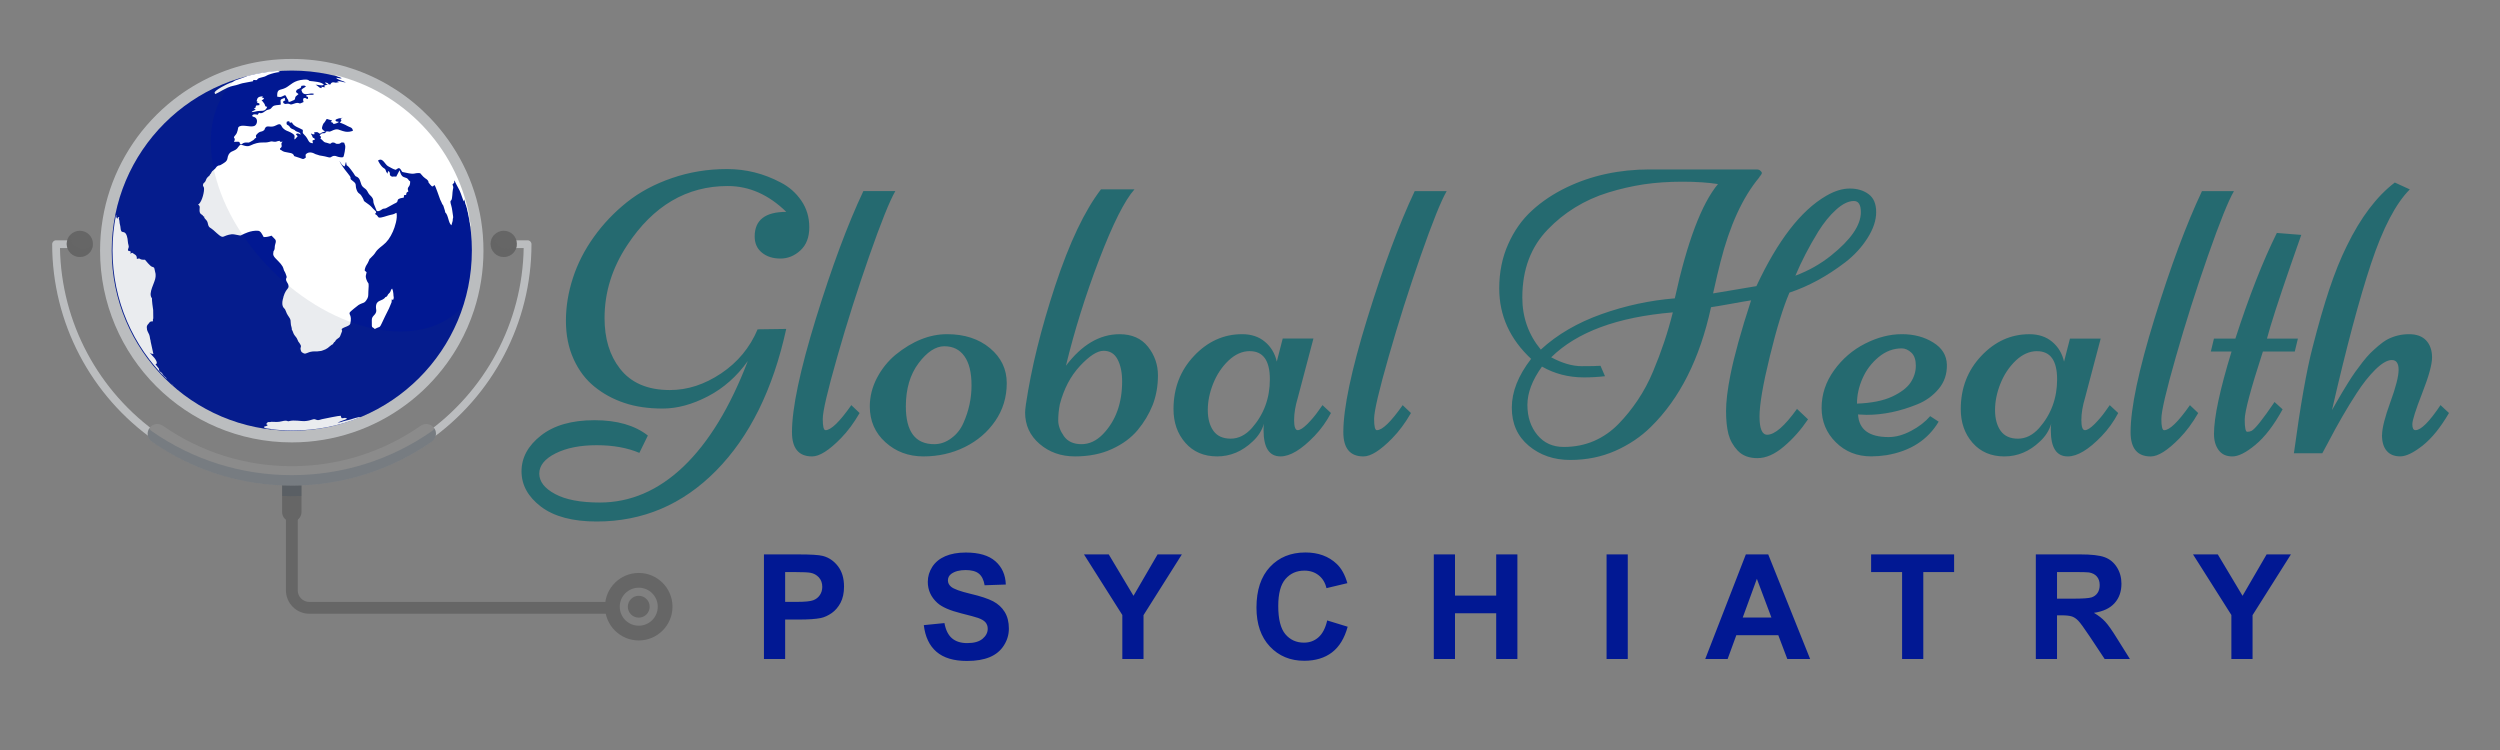 <?xml version="1.0" encoding="UTF-8"?><svg xmlns="http://www.w3.org/2000/svg" viewBox="0 0 1000 300"><rect x="0" y="0" width="1000" height="300" fill="#808080" stroke="none"/><defs><style>.cls-1,.cls-2,.cls-3,.cls-4,.cls-5,.cls-6,.cls-7,.cls-8,.cls-9,.cls-10,.cls-11{fill-rule:evenodd;}.cls-1,.cls-4{fill:#bbbdbf;}.cls-1,.cls-5,.cls-10,.cls-11{mix-blend-mode:multiply;}.cls-2{fill:#fff;}.cls-3{fill:#8b8b8b;}.cls-12{isolation:isolate;}.cls-5{opacity:.2;}.cls-5,.cls-11{fill:#2b445d;}.cls-6{fill:#011893;}.cls-7,.cls-10{fill:#666;}.cls-8{fill:#011892;}.cls-9{fill:#256a70;}.cls-10{opacity:.4;}.cls-11{opacity:.1;}</style></defs><g class="cls-12"><g id="Layer_1"><g><path class="cls-1" d="M56.86,52.31c-.05,.06-.1,.13-.15,.19-.58,.72-1.14,1.46-1.69,2.21-.05,.06-.09,.13-.14,.19-.55,.75-1.09,1.51-1.61,2.28,0,.01-.01,.02-.02,.03-.52,.76-1.02,1.54-1.51,2.32-.07,.11-.14,.22-.2,.33-.49,.78-.96,1.57-1.42,2.37,0,.02-.02,.03-.03,.05-.45,.78-.88,1.58-1.3,2.38-.06,.11-.11,.21-.17,.32-.41,.8-.81,1.6-1.2,2.41-.06,.12-.11,.25-.17,.37-.38,.8-.74,1.61-1.09,2.43-.01,.03-.03,.06-.04,.1-.35,.83-.69,1.68-1.02,2.52-.06,.16-.12,.32-.18,.48-.32,.84-.62,1.69-.91,2.54-.03,.09-.06,.17-.08,.26-.27,.8-.52,1.61-.76,2.43-.04,.14-.09,.28-.13,.43-.25,.85-.48,1.72-.7,2.58-.04,.17-.08,.34-.12,.51-.21,.86-.41,1.73-.59,2.61,0,.03-.02,.07-.02,.1-.18,.89-.35,1.8-.5,2.7-.03,.19-.06,.38-.09,.57-.14,.89-.27,1.79-.39,2.69-.02,.14-.03,.27-.05,.41-.1,.83-.18,1.67-.26,2.51-.01,.16-.03,.31-.04,.47-.07,.91-.13,1.82-.17,2.74,0,.2-.02,.39-.02,.59-.03,.94-.06,1.89-.06,2.84,0,42.36,34.34,76.69,76.69,76.69,.95,0,1.9-.02,2.85-.06,.19,0,.39-.01,.59-.02,.92-.04,1.83-.1,2.74-.17,.16-.01,.31-.03,.47-.04,.84-.07,1.68-.16,2.52-.26,.13-.02,.26-.03,.39-.05,.9-.11,1.8-.24,2.7-.39,.19-.03,.38-.06,.57-.09,.9-.15,1.81-.32,2.7-.5,.04,0,.09-.02,.13-.03,.87-.18,1.73-.38,2.59-.59,.17-.04,.33-.08,.5-.12,.87-.22,1.74-.45,2.59-.7,.14-.04,.29-.08,.43-.13,.83-.24,1.65-.5,2.46-.77,.07-.02,.15-.05,.22-.07,.86-.29,1.71-.6,2.56-.91,.16-.06,.31-.12,.46-.18,.85-.33,1.69-.66,2.53-1.02,.04-.02,.09-.04,.13-.06,.82-.35,1.62-.71,2.43-1.09,.11-.05,.22-.1,.34-.16,.82-.39,1.62-.79,2.43-1.21,.11-.06,.22-.12,.33-.17,1.64-.86,3.24-1.78,4.81-2.76,.11-.07,.21-.13,.31-.2,.78-.49,1.56-1,2.32-1.52,.02-.02,.05-.03,.07-.05,.77-.52,1.53-1.06,2.27-1.61,.05-.04,.1-.07,.14-.1,.75-.56,1.49-1.12,2.22-1.71,.07-.05,.14-.11,.2-.16,1.47-1.18,2.9-2.42,4.28-3.7,.05-.05,.11-.1,.16-.15,.7-.65,1.38-1.32,2.05-2,0,0,0,0,0,0,1.37-1.39,2.69-2.82,3.95-4.31,.03-.04,.06-.08,.1-.12,1.25-1.48,2.45-3,3.58-4.57,.01-.02,.03-.04,.04-.06,1.73-2.39,3.32-4.88,4.77-7.46,.01-.02,.02-.04,.04-.07,2.41-4.32,4.42-8.9,5.97-13.68,0-.01,0-.03,.01-.04,0,0,0,0,0,0,2.41-7.45,3.72-15.4,3.72-23.65,0-1.99-.08-3.97-.23-5.92h0s0-.06,0-.09c-.07-.86-.15-1.72-.25-2.57-.02-.22-.05-.44-.08-.66-.1-.86-.22-1.72-.35-2.57-.02-.15-.05-.3-.07-.45-.12-.75-.25-1.5-.39-2.24-.04-.2-.08-.41-.12-.61-.17-.83-.35-1.66-.54-2.48-.04-.19-.09-.38-.14-.58-.17-.72-.36-1.43-.55-2.14-.04-.17-.09-.33-.13-.5-.23-.81-.47-1.61-.73-2.41-.06-.21-.13-.41-.2-.62-.24-.74-.49-1.48-.76-2.21-.03-.09-.06-.18-.09-.27-.29-.79-.6-1.58-.91-2.36-.08-.2-.16-.4-.25-.61-.32-.78-.65-1.56-1-2.32-.04-.09-.08-.17-.12-.25-.32-.71-.66-1.41-1.01-2.11-.09-.18-.18-.36-.27-.55-.38-.75-.76-1.49-1.17-2.22-.07-.13-.15-.27-.23-.4-.36-.65-.73-1.3-1.11-1.93-.09-.15-.17-.29-.26-.44-.43-.72-.87-1.42-1.33-2.12-.1-.15-.2-.31-.3-.46-.42-.64-.85-1.27-1.29-1.9-.06-.09-.13-.18-.19-.27-.49-.69-.99-1.37-1.5-2.04-.12-.15-.23-.31-.35-.46-14.02-18.19-36.03-29.92-60.77-29.92-13.62,0-26.41,3.56-37.49,9.78,0,0-.02,0-.02,.01-2.58,1.45-5.07,3.05-7.46,4.78-.02,.02-.05,.03-.07,.05-1.57,1.14-3.09,2.34-4.56,3.59-.03,.03-.06,.05-.09,.08-.74,.63-1.46,1.27-2.17,1.92,0,0,0,0-.01,.01-1.42,1.31-2.79,2.67-4.11,4.08-.05,.06-.11,.11-.16,.17-1.28,1.38-2.51,2.8-3.69,4.27Z"/><path class="cls-8" d="M188.74,100.26c0,39.78-32.25,72.03-72.03,72.03S44.69,140.04,44.69,100.26,76.94,28.23,116.72,28.23s72.03,32.25,72.03,72.03Z"/><path class="cls-2" d="M144.24,166.87l-.13-.03c-.68-.13-3.54,.82-4.16,1.02-.84,.26-1.59,.31-2.52,.62-.76,.26-1.59,.53-2.4,.65,.66-.51,2.68-1.11,3-1.26,.57-.26,.38-.09,.74-.57-1.44-.34-.8,0-2.05-.01-.3-.45-.17-.17-.29-.49l-.12-.5c-.65-.06-6.38,1.13-7.54,1.37-.73,.16-1.14,.44-1.78,.36-.64-.09-1.06-.51-1.64-.33-1.26,.39-2.15,.68-3.64,.75-1.13,.05-4.11-.49-5.78-.07-1.22,.31-.44,0-1.54-.11-.88-.08-2.42,.56-3.68,.51-.69-.03-1.43-.04-2.12-.06l-.52,.09s-.08,.02-.11,.02c-.28,.03-.55-.02-.86-.02,0,.02-.15,.27-.17,.29l-.52,.53c.59,.35,.4,0,.64,.49-.51,.32-.24,.18-.83,.37-.19,.06-.24,.06-.39,.13-.36,.18-.05-.11-.27,.23,.4,.67,2.08,.56,2.9,.76l-.1,.06c2.85,.34,5.75,.52,8.7,.52,9.62,0,18.79-1.89,27.18-5.31h0Zm-74.73-12.62c-.33-.29-.66-.58-.98-.88,.65,.49,.86,.71,.98,.88h0Zm-2.64-2.44l-.11-.1s.05,.01,.09,.03l.02,.07h0Zm-.28-.27c-13.32-13.07-21.58-31.27-21.58-51.41,0-4.82,.48-9.52,1.38-14.08l.11-.09c-.01,.7-.08,.74,.24,1.28,.04,.08,.18,.28,.18,.28,.46-.84-.1-.5,.81-.7-.33,.76-.15,.6,.01,1.37,.15,.72,.02,.85,.25,1.64,.31,1.05,.16,2,.53,2.62,.5,.83,1.87-.51,2.49,3.04,.17,.96,.09,1.53,.37,2.47,.39,1.34-.27,1.17-.18,2.28l1.03,.32,.03,1.05c.4-.52,.12-.33,.62-.5,1.03,.74,1.96,.81,1.85,2.48,1.87-.58,.45,.38,3.27,.31,.08,.16,2.07,2.54,2.74,2.77,1.15,.39,.88,.24,1.2,1.57,.27,1.14,.36,1.21,.29,2.47-.1,2.22-3.2,6.59-1.45,8.58-.05,.86,.33,3.81,.49,4.74l.04,3.27c-.12,.68-.24,.17-.13,1.22-1.4,.01-1.23,.37-1.81,1.01-.38,.42-.87,.78-.56,2.33,.13,.65,.61,1.37,.85,1.95,.35,.84,.3,1.83,.53,2.26l.1,.69,1.07,4.87c-.73-.11-1.14-.25-1.61-.66l1.93,2.11c.44,.49,1.78,2.39,.51,2.64,.32,.41,.81,.99,1.15,1.46,.59,.82,.12,.27,.27,.84,.18,.7,.77,.69,1.24,1.3,.15,.19,.36,.59,.47,.74,.19,.25,.45,.44,.71,.69l.55,.54v.25h.01ZM99.15,30.34c3.9-1,7.93-1.68,12.05-2.01,.15,.05,.29,.19,.8,.47-1.5,.13-3.27,.59-4.67,1.12-1.07,.4-.52,.53-2.81,1.08-.59,.14-1.09,.25-1.43,.59-.74,.74,.1,.18-.33,.39-.59,.29-1.22-.35-1.53,.26l-.04,.26c-1.42,.34-2.92,.48-4.25,.8-1.23,.29-1.46,.59-3.94,1.09-2.31,.47-5.94,2.94-6.93,3.26-.02-.04-.04-.09-.05-.11l-.17-.39c-.26-1.03,5.47-3.77,6.23-4.03,.44-.15,.82-.23,1.15-.42,.33-.2,.25-.28,.86-.53,.95-.37,3.61-1.2,5.05-1.84h0Zm35.06-.19c.06,.04,.21,.12,.51,.26l2,.82s-.1,.05-.13,.06c-.5,.16-.34,.12-.91,0-.51-.12-.72-.14-1.28-.15,1.36,1.12,2.75,1.11,3.97,1.88-1.2-.14-2.28-.65-3.57-.57l.79,.42c-1.61,.2-.93,.29-2,.08-1.14-.22-1.45,.86-1.45,.86-1.59-.06,.07-.54-2.17-.84,.48,.64,.4,.59,1.19,.83l-.73,.23c-.45,.12-.23-.02-.69,.25,.09,.56-.18,.09,.41,.57-.66,.12-.96-.09-1.66-.15-.05,.67,.56-.12,.17,.56-.77-.18-.75-.12-1.29-.61-.59-.55-.52-.34-1.15-.78,1.23,.02,2.34,.58,3.31,.08-.63-1.22-4.21-1.38-5.32-1.53-1.22-.15-.06-.13-1.11-.48-.44-.15-1.1-.12-1.57-.09-4.07,.31-5.23,2.16-7.15,3.21-2.34,1.28-3.64,.13-3.5,3.6,.64,.03,.95,.3,1.72,.03,.49-.18,.88-.46,1.45-.65,.53,.58,.4,.62,.79,1.29,.48,.82,.43,.38,.62,1.45,.84-.05,1-.33,1.73-.59l.57-.23c.46-.63,.17-1,.59-1.43l1.06-.89c-.37-.34-.61-.42-1.03-.82,.25-1.09,.39-.89,1.28-1.34,1.01-.51,.55-.33,.91-1.14,.85-.09,1.12-.31,1.82,.22-.59,.58-1.31,.72-1.85,1.4,.12,.31,.31,1,.6,1.27,1.23,1.13,2.89-.31,4.53,.35-.86,.84-1.93-.11-3.22,.64,.34,1.11,.84-.3,.76,1.33-1.16,.05-.52-.58-1.74-.3-.37,.73-.26,.73-.04,1.57-.37,.2-1.03,.48-1.17,.51-.7,.15-.49-.15-1.34-.17-.71-.01-1.93,.62-2.45,.63-.56,.01-.55-.27-1.21-.3-.84-.03-.69,.14-1.02,.11-1.15-.11-1.43-1.26-.11-1.38l-.21-.61c-.09-.39,.23,.05-.05-.46-2.15,.83-1.61,.59-1.56,2.68-.68,.24-1.63,.13-2.55,.41-.97,.3-1.04,1.06-1.73,1.42-.34,.18-.81,.18-1.23,.34-.67,.25-1.9,1.8-3.19,1.12l-.24,.34s-.05,.08-.07,.11l-.21,.33c-.87-.16-1.71-.37-2.18,.28-.14,.58,.61,.5,1.07,.76,1.38,.79,.87,3.11-.35,3.49-1.88,.59-5.04-.96-6.3,.5-.15,.15-.17,2.01-1.12,3.06-1.56,1.72,.41,.66-.61,2.76,.52,.03,1.6-.11,1.77-.06,.92,.24,.04,.38,.98,1.07,.73-.1,.6-.52,1.52-.69,1.68-.29,1.04,.55,3.45-1.01,.58-.37,.4-.73,1.17-.91-.16-.81-.27-.88,.27-1.46,1.31-1.41,1.77-.77,2.69-1.49,.67-.51,.15,0,.42-.63,.88-2.04,2.14-.06,4.62-1.45,2.08-1.17,1.83,.29,2.74,1.19,1.13,1.12,1.88,1.02,3.14,1.73,1.92,1.08,1.41,1.44,1.39,2.36,0,.39-.04,.15,.08,.37,.49-.31,.28-.23,.64-.62l.58-.64c-.25-.55-1.14-.72-.28-1.08,.53-.22,1.01,.28,1.48,.42-.12-.86-.84-.91-1.58-1.23-.75-.33-.54-.4-.83-.59-.56-.37-1.28-.41-1.76-.99-.18-.22-.13-.22-.28-.42-.66-.91-1.49-.31-1.08-1.97l.92-.18,.34,.75c.35-.31,.18-.26,.79-.21,.67,1.62,2.91,2.07,4.33,2.95,.12,1.25-.35,1.02,.53,1.88,2.14,2.08,1.35,3.38,3.55,3.46-.51-1.61,.16-1.11,.75-1.4-.22-1.14-.64-.29-.98-1.2l-.13-.41c-.14-.28-.4-.51-.45-.89,.5,.12,.61,.54,1.46,.26,.04-.27,.03,.02-.11-.29l-.15-.36c.48-.12,.92-.24,1.47-.1l.78,.52s.06,.07,.1,.09c1.63-1.05,.97-.43,2.1-.93-.03-.03-.08-.06-.1-.08-.02-.02-.08-.06-.1-.08l-.54-.34c-.17-.14-.37-.39-.45-.58-.2-.45,.31-1.71,.56-2.12l.43-.48s.06-.07,.08-.1c1.24-1.68,.06-1.31,2.41-.76,1.01,.23,.24,.36-.05,.75,1.2,.37,.49,.11,1.17,.8,.54-.04,1.91-.47,2.12-.84-.71-.26-1.02,.11-1.44-.69,.54-.69,2.11-.83,2.92-.94l-.85,.4c.66,.87,.24,.92-.3,1.48,1.04,.43,1.94,.73,2.97,1.34,1.11,.67,2.06,.45,2.31,1.97-.88,.33-2,.55-3.07,.34-2.87-.57-2.75-1.64-5.63-.22-.89,.43-.78,.07-1.59,.13-1.34,.1,.05,.16-1.03,.71-1.54,.03-1.26,.15-2.01,.94,.66,.7,.75,.18,.32,1.26,.45,.31,.62,.37,.95,.78,.77,.94,1.12,.63,2.26,1.07,1.35,.52,.7-.38,1.94-.31,.56,.03,.42,.09,.72,.23,.6,.28,.34,.34,1.19,.3,1.29-.06,.82-.63,1.81-.56,.18,.01,.29,.07,.63,.09l.41,1.19c.19,.81-.47,4.29-.77,4.52-.49,.38-2.04,0-2.65-.25l-.37-.14c-.27-.06-.74-.06-1.01,0-.91,.24-.75,.84-2.08,.47-1.8-.51-3.08-.59-3.34-.68l-1.08-.35c-.83-.17-1.04-.51-1.84-.73-.71-.2-1.5-.16-2.04,.16-.87,.5-.68,.83-.55,1.73-1.36,1.11-1.06,.49-4.01-.33-1.14-.32-.47-.23-1.02-.89-.83-1.01-3.35-.5-4.67-1.61-.03-.02-.07-.06-.1-.08-.35-.28-.14,.12-.56-.38,.15-.84,.06-.16,.47-.7,.5-.66,0-1.12,.12-1.65,.11-.53,.17-.03,.41-.75-.23,.06-.55,.19-.68,.16-.45-.1,.14,.13-.25-.15-1.26-.9,.8,.27-.31-.26-.94,.03-1.15,.45-2.04,.35-1.21-.13-.74-.3-2.11,.08-2.14,.6-3.47-.5-7.56,1.46-1.51,.72-3.27-.53-3.93-.32-.61,.46-.86,1.07-1.3,1.52-1.42,1.42-3.37,.57-3.9,4.26-.32,.93-.89,1.18-1.74,1.75-1.83,1.21-1.2,.37-2.17,.97-.63,.39-.58,.88-1.55,1.58-1.14,.82-.77,1.28-1.42,1.76-.14,.59-.59,.66-1.03,1.18-.54,.63-.42,.72-.79,1.48-.43,.9-.72,.44-.97,1.31-.25,.85,.28,.75,.37,1.48,.17,1.31-.7,5.19-2.08,6.45l-.34,.17c1.1,.61,.55,1.4,.64,2.55,.11,1.57,1.19,1.27,1.43,2.08,1.22,.56-.39-.11,1.11,1.42,.45,.46,.64,.83,.79,1.58,.34,1.79,.99,1.47,2.18,2.56,4.33,3.95,3.08,2.63,6.19,1.88,.84-.21,1.44-.27,2.29-.12,3.77,.63,1.16,.71,5.28-.84,1.15-.43,2.82-.77,4.15-.63,1.02,.11,1.45,1.12,2.22,2.51,1.14,.06,2.13-.21,3.15-.56,.03,.03,.07,.08,.09,.1l1.13,1.16c1.08,.93,.06,2.01,.06,3.38,0,.61-.12,1.18-.49,1.59-.15,1.47-.59,1.61,2.08,4.16,.48,.46,1.2,1.31,1.54,1.93,.27,.5,.33,.78,.47,1.28,.26,.88,.43,.5,1,2.29,.34,1.08,.15,.56-.04,1.28-.25,.97,.65,1.7,.85,2.4,.52,1.87-.82,1.24-1.9,4.79l-.08,.4c-.32,1.13-.64,2.28-.18,3.55,.21,.57,.59,.72,.9,1.22,.21,.35,.46,1.15,.67,1.59,.46,.96,1.37,1.94,1.49,2.66,.1,.66,.04,1.27,.17,1.94,.14,.73,.39,1.2,.35,1.87,.49,.63,.52,1.63,1.24,2.45,.75,.86,.91,1.23,1.4,2.4,.22,.15,.96,1.33,1,1.62,.07,.45-.04,.42-.12,.77,0,.03-.02,.08-.03,.11-.03,.18,0,1.24,.54,1.71,.26,.22,.95,.6,1.34,.54,.91-.14,1.71-1.07,4.67-.88l1.7-.2c.19-.06,.45-.15,.64-.21,.79-.25,1.4-.55,1.98-.96,.54-.39,1.14-1.01,1.6-1.29l.53-.27c.12-.36,0-.16,.29-.55,.25-.35,.22-.33,.46-.39,.72-1.5,1.62-1.19,2.09-2.26,.2-.46,.4-1.04,.59-1.51,.46-1.12,0-.38,.03-1.33,.87-.87,3.23-1.08,3.46-2.21,.74-3.61-.77-3.35-.19-4.5,.32-.39,3.02-2.61,3.47-2.89,2-1.21,2.32-.35,3.58-2.69,.43-.8,.27-1.69,.35-2.77,.28-3.93,.08-2.83-.43-3.91-1.09-2.28-.4-2.67-.28-3.74-.58-.68-1-.28-.59-1.64,.41-1.37,.78-1.21,1.57-3.14,.36-.88,.01-.28,.47-.75l.26-.26c.14-.14,.09-.11,.25-.27,2.42-2.28,.76-1.8,4.6-4.78,1.65-1.28,2.88-3,3.96-5.43,.82-1.84,1.93-5.32,1.45-7.48-.51,.08-.63,.41-1.52,.62-.63,.15-1.27,.26-1.81,.44-5.43,1.75-3.07,.45-5.3-.61,.57-.61,.73-.77,0-1.4-1.11-.96-1.32-1.54-2.28-2.24-3.49-2.53-1.16-.65-3.2-3.74-.69-1.04-1.32-.62-1.95-2.58-.49-1.53,.21-2.03-1.25-3.09-1.89-1.36-.54-.91-1.36-2.12-.78-1.16-3.11-3.64-4.19-6.07,.87,1.08,.76,1.61,2.04,2.26,.44-.7,.27-1.12,.62-1.87l.26,1.36c.68,.38,1.12,1.01,1.73,1.78,1.14,1.44,1,1.47,1.56,2.27,.43,.61,.57,.35,1.14,.77,1.24,.9,.99,2.7,1.98,3.75,.75,.79,1.34,.82,1.91,1.92,.22,.43,.47,.87,.73,1.18,.48,.59,.51,.42,.94,.97,1.06,1.39,.41,1.56,.92,2.89l1.1,2.73c.88,.5,2.25-.75,2.47-.82,.6-.19,.71,.02,1.39-.33l3.14-1.72c2.76-1-.34-1.81,3.84-2.46l.08-.94,.86-.14c.14-1.14,.16-.9,.9-1.38-.11-.4-.31-.75-.22-1.2,.18-.83,.94-.78,.93-2.8-.8-.56-.64-.77-1.12-1.16-.38-.31-.89-.31-1.49-.6-1.01-.48-1.23-1.37-1.63-2.72l-1.32,2.54c-2.13-.12-1.38,.28-2.05-.17-1.09-.53,.09-1.19-1.1-2.05-.35,.41-.2,.64-.34,1.08-.24-.45-.32-.39-.51-.76-.2-.4-.09-.4-.27-.77-.5-1.02-1.19-.2-3.04-3.73,.02,0,.2-.13,.31-.19,1.66-.92,2.53,1.81,3.7,2.43,1.35,.71,2,1.19,3.1,1.46,.7-.45,1.26-1.17,1.98-.12,.86,1.24,.11,.84,1.9,1.24,4.27,.96,3.01,.03,5.85,.2,2.1,2.55,2.3,1.99,2.98,2.79,.9,1.06-.35,.21,1.1,1.84,.75,.85,.87,.94,1.66,.12,.56,.63,1.73,4.41,2.3,5.84,.29,.73,.62,1.13,.85,1.86,.39,.25,.56,1.05,.69,1.47,.17,.57,.45,1.21,.45,1.73,1.33,1.17,1.23,4.24,2.5,5.22l.51-1.79c-.01-1.33,.32-.91,.14-1.97-.28-1.63-.3-2.71-.76-4.3-.09-.32-.26-.85-.26-1.15,0-.96-.11-.18,.35-.88,.44-.67,.37-3.11,.59-4.09,.26-1.2,.27-.98-.15-2.15l.38-.38c.77-.7,.05-.66,.45-1.22,.53,1.41,1.44,2.78,2.03,4.04,.64,1.37,1.39,3.96,1.65,4.32l.2-.87,.55,2.09c.83,1.34,1.61,7,2,8.91,.09-.24,.1-.5,.07-.79v-.06s-.02-.06-.02-.06c-.13-.87-.62-2.02-.69-3.77,.02,.02,.04,.04,.06,.05-5.41-27.5-26.48-49.39-53.54-55.99h0Zm-31.58,10.33c.33-.6-.07-1.88,2.4-1.94,.12,.32,.17-.09-.08,.33-.02,.03-.03,.56-.17,.19-.01-.03-.07,.07-.11,.1,.55-.02,.63-.1,.97,.11-.38,.63-.52,.66-1.04,.84,.04,.03,.09,.07,.12,.09,.03,.02,.08,.06,.11,.09l.41,.51c.25,.37,.46,.6,.52,.71,.02,.04,.05,.08,.07,.12l.1,.26s.02,.09,.04,.14c.27,.71,.1,.46,.92,.72-.87,2.26-2.34,1.31-4.29,1.77-.55,.13-1.31,.32-1.95,.34,.2-.27-.02-.06,.36-.38l1.3-.64s-.1-.06-.14-.07l-.25-.14c-.17-.09-.19-.09-.31-.18,.35-.39,.4-.16,.6-.45,.19-.27-.07-.17,.24-.79l1.31-.16c.08-.97-.1-.67-.95-.91,.23-.54,.31-.21,.17-.48-.15-.29-.24,0-.27-.14,0-.04-.07-.01-.1-.03h0Zm51.58,78.32c.44-.09,.08,.08,.45-.19,.53-.39,.17-.56,.97-1.28,.92-.83,.4-1.17,1.2-1.91,.7,1.37,.46,2.98,.65,3.37l.02,.43-.26,.77-.45-.21c-.02-.05-.07-.05-.11-.07-.01,.42,.03,.82-.06,1.21l-1.02,2.45c-.55,1.12-1.05,2.06-1.56,3.13-2.75,5.73-1.37,3.54-4.12,5.11-.95-.94-1.07-.42-1.18-1.3-.03-.25-.02-1.83-.02-2.23-.02-1.74,1.27-1.81,1.72-3.27,.21-.7-.1-1.27-.06-2.12,.13-2.98,2.54-1.99,3.84-3.89Z"/><path class="cls-11" d="M184.22,123.56c-16.59,16.59-50.37,9.7-75.46-15.39-25.09-25.09-31.98-58.87-15.39-75.46,.33-.33,.66-.64,1.01-.95-28.85,9.4-49.69,36.51-49.69,68.49,0,39.78,32.25,72.03,72.03,72.03,32.03,0,59.17-20.91,68.53-49.82-.33,.37-.67,.74-1.03,1.09Z"/><g><path class="cls-4" d="M116.72,193.52c-19.66,0-38.56-5.93-54.67-17.16-25.79-17.97-41.18-47.39-41.18-78.69,0-.86,.69-1.55,1.55-1.55h8.6c.86,0,1.55,.69,1.55,1.55s-.7,1.55-1.55,1.55h-7.03c.5,29.71,15.31,57.5,39.84,74.6,15.59,10.86,33.88,16.6,52.9,16.6s37.31-5.74,52.9-16.6c24.53-17.09,39.34-44.88,39.84-74.6h-7.03c-.86,0-1.55-.7-1.55-1.55s.7-1.55,1.55-1.55h8.6c.86,0,1.55,.69,1.55,1.55,0,31.31-15.4,60.73-41.18,78.7-16.11,11.22-35.01,17.16-54.67,17.16Z"/><g><path class="cls-7" d="M37.18,97.55c0,2.9-2.35,5.25-5.25,5.25s-5.25-2.35-5.25-5.25,2.35-5.25,5.25-5.25,5.25,2.35,5.25,5.25Z"/><path class="cls-10" d="M33.45,99.51c-2.9,0-5.25-2.35-5.25-5.25,0-.14,.01-.28,.02-.43-.95,.95-1.54,2.26-1.54,3.71,0,2.9,2.35,5.25,5.25,5.25s5.01-2.12,5.23-4.82c-.95,.95-2.26,1.54-3.71,1.54Z"/><path class="cls-7" d="M206.75,97.55c0,2.9-2.35,5.25-5.25,5.25s-5.25-2.35-5.25-5.25,2.35-5.25,5.25-5.25,5.25,2.35,5.25,5.25Z"/></g><path class="cls-7" d="M116.72,208.7c-2.14,0-3.88-1.74-3.88-3.88v-12.83c0-2.14,1.74-3.88,3.88-3.88s3.88,1.74,3.88,3.88v12.83c0,2.14-1.74,3.88-3.88,3.88Z"/><path class="cls-5" d="M116.72,198.48c1.3,0,2.59-.03,3.88-.08v-6.41c0-.48-.1-.93-.25-1.35-1.2,.05-2.41,.07-3.62,.07s-2.42-.03-3.62-.07c-.16,.42-.25,.87-.25,1.35v6.41c1.29,.05,2.58,.08,3.88,.08Z"/><path class="cls-3" d="M116.72,194.24c-20.14,0-39.5-6.08-56-17.58-1.76-1.22-2.19-3.64-.96-5.4,1.22-1.76,3.64-2.19,5.4-.96,15.19,10.59,33.03,16.18,51.57,16.18s36.37-5.6,51.57-16.18c1.76-1.22,4.18-.79,5.4,.97,1.22,1.76,.79,4.17-.96,5.4-16.5,11.5-35.87,17.58-56,17.58Z"/><path class="cls-5" d="M172.72,172.48c-16.5,11.5-35.87,17.58-56,17.58s-39.5-6.08-56-17.58c-.43-.3-.77-.67-1.04-1.08-1.11,1.74-.67,4.07,1.04,5.26,16.5,11.5,35.87,17.58,56,17.58s39.5-6.08,56-17.58c1.71-1.19,2.15-3.52,1.04-5.26-.27,.41-.61,.78-1.04,1.08Z"/><path class="cls-10" d="M203.02,99.51c-2.9,0-5.25-2.35-5.25-5.25,0-.14,0-.28,.02-.43-.95,.95-1.54,2.26-1.54,3.71,0,2.9,2.35,5.25,5.25,5.25s5.01-2.12,5.23-4.82c-.95,.95-2.26,1.54-3.71,1.54Z"/></g></g><path class="cls-6" d="M305.58,263.61v-41.85h13.55c5.13,0,8.48,.2,10.03,.62,2.4,.63,4.4,2,6.02,4.1,1.62,2.11,2.43,4.82,2.43,8.15,0,2.57-.47,4.73-1.39,6.48-.94,1.75-2.11,3.13-3.55,4.13-1.43,.99-2.89,1.66-4.37,1.98-2.02,.4-4.93,.6-8.75,.6h-5.49v15.78h-8.48Zm8.48-34.78v11.92h4.61c3.32,0,5.53-.22,6.65-.66s2-1.12,2.63-2.07c.63-.93,.96-2.02,.96-3.26,0-1.53-.45-2.79-1.34-3.78-.9-.99-2.02-1.62-3.39-1.87-1-.18-3.02-.28-6.06-.28h-4.06Zm55.48,21.22l8.24-.82c.5,2.76,1.49,4.77,3,6.07,1.51,1.29,3.55,1.94,6.11,1.94,2.71,0,4.75-.57,6.13-1.72,1.37-1.15,2.07-2.49,2.07-4.03,0-.99-.29-1.83-.87-2.53-.57-.69-1.59-1.3-3.03-1.8-.98-.35-3.22-.95-6.73-1.83-4.51-1.13-7.68-2.51-9.5-4.16-2.56-2.31-3.84-5.12-3.84-8.45,0-2.13,.61-4.14,1.8-6,1.21-1.86,2.94-3.27,5.21-4.25,2.27-.97,5-1.46,8.21-1.46,5.23,0,9.18,1.16,11.82,3.49,2.65,2.33,4.03,5.43,4.17,9.31l-8.48,.29c-.36-2.16-1.13-3.71-2.31-4.66s-2.95-1.42-5.31-1.42-4.34,.51-5.72,1.52c-.89,.65-1.34,1.52-1.34,2.61,0,.99,.42,1.84,1.26,2.54,1.06,.91,3.64,1.84,7.74,2.82,4.1,.96,7.13,1.98,9.09,3.01,1.97,1.04,3.51,2.45,4.62,4.26,1.11,1.8,1.67,4.02,1.67,6.66,0,2.4-.66,4.65-2,6.74-1.33,2.09-3.21,3.65-5.65,4.67-2.44,1.02-5.48,1.53-9.11,1.53-5.29,0-9.35-1.22-12.19-3.66-2.84-2.44-4.52-5.99-5.08-10.66h0Zm79.39,13.56v-17.61l-15.34-24.24h9.91l9.9,16.57,9.63-16.57h9.72l-15.34,24.3v17.55h-8.48Zm81.96-15.43l8.18,2.51c-1.26,4.61-3.35,8.03-6.27,10.27-2.92,2.23-6.63,3.35-11.12,3.35-5.56,0-10.13-1.9-13.72-5.7-3.58-3.8-5.37-8.99-5.37-15.59,0-6.97,1.8-12.38,5.4-16.24,3.6-3.86,8.33-5.79,14.19-5.79,5.12,0,9.28,1.52,12.48,4.55,1.91,1.79,3.33,4.36,4.29,7.73l-8.36,1.99c-.5-2.16-1.53-3.88-3.1-5.13-1.58-1.26-3.49-1.88-5.73-1.88-3.11,0-5.63,1.11-7.56,3.34-1.94,2.22-2.9,5.83-2.9,10.81,0,5.28,.96,9.05,2.85,11.29,1.91,2.25,4.38,3.37,7.43,3.37,2.25,0,4.19-.71,5.81-2.14,1.62-1.43,2.79-3.67,3.49-6.74h0Zm42.63,15.43v-41.85h8.48v16.48h16.48v-16.48h8.48v41.85h-8.48v-18.29h-16.48v18.29h-8.48Zm69.11,0v-41.85h8.48v41.85h-8.48Zm81.43,0h-9.13l-3.61-9.53h-16.79l-3.48,9.53h-8.96l16.25-41.85h8.95l16.77,41.85h0Zm-15.49-16.6l-5.82-15.49-5.65,15.49h11.47Zm52.27,16.6v-34.78h-12.39v-7.07h33.2v7.07h-12.33v34.78h-8.48Zm53.49,0v-41.85h17.8c4.47,0,7.73,.38,9.75,1.13,2.04,.75,3.65,2.08,4.87,4,1.22,1.93,1.83,4.12,1.83,6.6,0,3.15-.92,5.74-2.76,7.78-1.84,2.05-4.59,3.33-8.25,3.87,1.82,1.06,3.32,2.23,4.5,3.51,1.19,1.28,2.79,3.55,4.79,6.8l5.11,8.16h-10.1l-6.06-9.14c-2.17-3.24-3.66-5.29-4.47-6.14-.8-.84-1.65-1.42-2.54-1.73-.91-.31-2.33-.47-4.28-.47h-1.71v17.48h-8.48Zm8.48-24.14h6.25c4.05,0,6.58-.18,7.59-.52,1-.34,1.8-.93,2.37-1.77,.57-.84,.86-1.89,.86-3.15,0-1.41-.38-2.54-1.13-3.42-.75-.87-1.81-1.41-3.18-1.64-.69-.1-2.75-.15-6.17-.15h-6.59v10.64h0Zm69.74,24.14v-17.61l-15.34-24.24h9.91l9.9,16.57,9.63-16.57h9.72l-15.34,24.3v17.55h-8.48Z"/><path class="cls-9" d="M314.5,84.74c-7.05-6.89-14.85-10.33-23.41-10.33-16.41,0-29.81,7.88-40.2,23.65-6.05,9.15-9.07,18.86-9.07,29.17,0,8.21,2.04,14.93,6.13,20.18,4.41,5.73,11.09,8.61,20.02,8.61,7.05,0,13.88-2.23,20.5-6.67,6.62-4.44,11.49-10.31,14.58-17.62l11.44-.16c-5.3,24.24-14.67,43.13-28.04,56.69-13.37,13.56-29.3,20.34-47.79,20.34-9.63,0-17.03-1.99-22.25-5.92-5.19-3.96-7.8-8.66-7.8-14.15s2.61-10.28,7.8-14.34c5.22-4.09,12.32-6.11,21.37-6.11s16.12,2.04,21.36,6.13l-3.39,6.94c-4.82-2.05-10.52-3.07-17.09-3.07s-12.05,1.08-16.41,3.26c-4.36,2.18-6.54,4.9-6.54,8.1s2.13,5.92,6.35,8.18c4.22,2.26,10.17,3.39,17.84,3.39,12.27,0,23.41-4.79,33.47-14.37,10.06-9.61,18.65-23.68,25.75-42.22-4.36,6.13-9.69,10.84-15.93,14.1-6.27,3.26-12.3,4.9-18.11,4.9s-10.92-.75-15.36-2.26c-4.44-1.48-8.4-3.63-11.89-6.46-3.5-2.8-6.3-6.48-8.37-11.03-2.07-4.55-3.09-9.66-3.09-15.34s.92-11.38,2.8-17.14c1.86-5.76,4.66-11.22,8.4-16.44,3.71-5.19,8.13-9.82,13.18-13.86,5.09-4.06,11.09-7.27,18.03-9.66,6.92-2.39,14.26-3.61,21.98-3.61s14.75,1.8,21.53,5.38c3.36,1.72,6.11,4.14,8.23,7.24,2.13,3.09,3.2,6.65,3.2,10.66s-1.18,7.08-3.55,9.26c-2.37,2.18-5.03,3.26-8.02,3.26s-5.41-.78-7.35-2.34c-1.96-1.59-2.93-3.74-2.93-6.48,0-6.57,4.2-9.85,12.62-9.85h0Zm30.84-8.29c-6.27,13.27-12.57,30.24-18.97,50.94-6.38,20.72-9.58,35.87-9.58,45.47,0,6.48,2.69,9.71,8.05,9.71,2.96,0,6.78-2.42,11.52-7.27,2.66-2.72,5.17-6.08,7.48-10.09l-3.31-3.15c-4.68,6.67-8.13,10.01-10.33,10.01-.73,0-1.1-1.51-1.1-4.52s1.94-11.3,5.81-24.84c3.85-13.53,8.13-26.99,12.81-40.36,4.68-13.37,8.15-22.01,10.41-25.91h-12.78Zm2.58,86.1c0-3.96,.97-7.75,2.88-11.41,1.91-3.63,4.41-6.73,7.45-9.26,6.73-5.46,13.59-8.21,20.58-8.21s12.7,1.88,17.17,5.6c4.47,3.74,6.7,8.39,6.7,13.99s-1.53,10.66-4.6,15.12c-3.07,4.47-7.13,7.94-12.19,10.44-5.03,2.48-10.55,3.74-16.52,3.74s-11.03-1.88-15.2-5.65c-4.17-3.74-6.27-8.56-6.27-14.37h0Zm25.78,15.12c2.42,0,4.68-.78,6.81-2.37,2.15-1.56,3.77-3.61,4.87-6.13,2.15-4.84,3.23-9.82,3.23-14.99s-.94-9.04-2.85-11.7c-1.88-2.66-4.57-3.98-8.02-3.98s-6.92,2.26-10.31,6.78c-3.39,4.52-5.09,10.28-5.09,17.27,0,10.09,3.79,15.12,11.35,15.12h0Zm81.34-5.6c-2.61,3.09-6.05,5.62-10.31,7.56-4.25,1.96-9.18,2.93-14.75,2.93s-10.28-1.67-14.13-4.98c-3.87-3.31-5.81-7.51-5.81-12.59,0-.59,.11-1.67,.32-3.26,2.15-14.45,6.05-30.27,11.73-47.49,5.68-17.19,11.79-30.03,18.3-38.5h13.4c-3.93,4.41-8.66,13.8-14.15,28.15-5.49,14.34-9.9,28.49-13.27,42.41,6.35-8.39,13.51-12.62,21.45-12.62,4.92,0,8.72,1.67,11.38,5.03,2.64,3.34,3.98,7.16,3.98,11.46s-.73,8.26-2.13,11.87c-1.43,3.58-3.44,6.94-6.03,10.04h0Zm-31.11-10.33c-.43,2.21-.64,4.36-.64,6.43s.78,4.17,2.29,6.32c1.53,2.13,3.88,3.18,7.02,3.18s6.05-1.37,8.66-4.09c5.06-5.3,7.59-12.32,7.59-21.04,0-3.58-.62-6.51-1.83-8.8-1.21-2.29-3.07-3.42-5.6-3.42s-5.65,2.02-9.42,6.05c-3.77,4.04-6.46,9.18-8.07,15.36h0Zm89.14-26.32h12.3l-6.22,23.57c-1,3.31-1.51,6.32-1.51,9.01s.48,4.06,1.43,4.06,2.23-.83,3.9-2.48c1.64-1.67,3.07-3.34,4.22-5l1.8-2.53,3.39,3.15c-1.75,3.36-3.96,6.46-6.62,9.23-5.22,5.41-9.71,8.13-13.56,8.13-4.52,0-6.78-3.5-6.78-10.49,0-1.16,.05-2.02,.16-2.61-.78,2.69-2.29,5.06-4.49,7.1-4.2,4.01-8.96,6-14.23,6s-9.53-1.8-12.7-5.41c-3.17-3.61-4.76-8.1-4.76-13.51,0-8.42,2.75-15.5,8.21-21.28,5.46-5.79,11.87-8.69,19.24-8.69,3.66,0,6.73,1.02,9.12,3.04,2.42,2.02,4.01,4.68,4.74,7.94l2.37-9.23h0Zm-13.16,5.03c-3.04,0-5.89,1.29-8.56,3.82-2.66,2.56-4.68,5.65-6.11,9.23-1.43,3.61-2.13,7.1-2.13,10.52s.75,6.19,2.23,8.29c1.51,2.1,3.82,3.15,6.94,3.15s5.95-1.43,8.48-4.25c4.79-5.46,7.18-11.95,7.18-19.48s-2.69-11.27-8.04-11.27h0Zm65.98-64.01h12.78c-2.26,3.9-5.73,12.54-10.41,25.91-4.68,13.37-8.96,26.83-12.81,40.36-3.88,13.53-5.81,21.8-5.81,24.84s.38,4.52,1.1,4.52c2.21,0,5.65-3.34,10.33-10.01l3.31,3.15c-2.31,4.01-4.82,7.37-7.48,10.09-4.74,4.84-8.56,7.27-11.52,7.27-5.35,0-8.05-3.23-8.05-9.71,0-9.61,3.2-24.76,9.58-45.47,6.4-20.69,12.7-37.67,18.97-50.94h0Zm129.21,103.84c-1.86-1.99-3.09-4.22-3.74-6.7-.62-2.48-.94-5.54-.94-9.18s.56-8.42,1.72-14.31c1.53-7.72,4.3-17.71,8.29-29.95-1.99,.3-4.79,.78-8.4,1.45-3.61,.65-6.13,1.08-7.62,1.29-4.47,20.61-12.51,36.57-24.11,47.92-4.01,3.96-8.75,7.13-14.23,9.55-5.49,2.42-11.49,3.63-18,3.63s-12.05-1.91-16.57-5.68c-4.52-3.79-6.78-8.85-6.78-15.23s2.58-12.86,7.72-19.53c-8.5-7.94-12.75-17.33-12.75-28.15,0-6.46,1.18-12.38,3.58-17.73,2.39-5.38,5.57-9.87,9.55-13.48,3.96-3.63,8.58-6.7,13.83-9.23,9.98-4.79,21.07-7.18,33.26-7.18h42.81c.94,0,1.64,.46,2.05,1.35-.05,.38-.22,.7-.51,1.02-.3,.32-.48,.62-.59,.86-6.62,7.94-11.76,19.16-15.45,33.66-.83,3.2-1.83,7.45-2.99,12.7l17.33-2.91c8.53-18.24,17.81-30.27,27.9-36.11,3.31-1.94,6.46-2.93,9.47-2.93s5.49,.75,7.53,2.26c2.02,1.51,3.01,3.87,3.01,7.18s-1.16,6.75-3.5,10.44c-2.34,3.66-5.33,6.92-8.96,9.69-7.24,5.52-14.64,9.55-22.23,12.06-2.45,5.68-5.09,14.15-7.83,25.43-2.77,11.27-4.14,19.32-4.14,24.16s1.02,7.26,3.07,7.26c3.01,0,6.97-3.44,11.92-10.33l4.41,4.17c-2.8,4.14-6,7.78-9.66,10.87-3.66,3.12-7.18,4.65-10.57,4.65s-6-1-7.88-2.99h0Zm-86.18-61.32c0,7.94,2.45,14.88,7.4,20.88,6.57-6.05,14.67-10.76,24.27-14.18,9.63-3.42,19.4-5.52,29.33-6.32,4.95-22.6,10.71-37.83,17.27-45.72-4.01-.62-8.74-.94-14.26-.94s-10.65,.35-15.39,1.05c-4.74,.73-9.47,1.8-14.26,3.28-4.79,1.48-9.2,3.47-13.29,6-4.06,2.5-7.67,5.44-10.84,8.74-6.81,7-10.22,16.06-10.22,27.2h0Zm7.88,27.66c-3.9,5.41-5.84,10.52-5.84,15.34s1.32,8.8,3.98,12.03c2.64,3.2,6.16,4.79,10.55,4.79s8.42-.81,12.11-2.39c3.69-1.61,6.94-3.88,9.77-6.78,2.85-2.91,5.41-6.11,7.72-9.55,2.31-3.44,4.39-7.29,6.16-11.54,3.26-7.72,5.89-15.58,7.88-23.57-22.12,1.86-38.34,7.83-48.65,17.97,4.41,2.37,8.48,3.55,12.19,3.55s6.22-.05,7.53-.16l1.8,4.17c-2.72,.32-5.54,.48-8.42,.48-6.16,0-11.76-1.45-16.79-4.33h0Zm124.77-66.22c-2.21,0-4.57,1.16-7.13,3.47-2.56,2.31-4.92,5.22-7.13,8.75-3.74,6.11-6.78,11.97-9.15,17.65,5.3-1.99,10.06-4.68,14.26-8.05,7.94-6.35,11.92-12.14,11.92-17.33,0-2.99-.92-4.49-2.77-4.49h0Zm1.67,85.38l3.39,.16c6.62,0,13.37-1.4,20.26-4.2,3.47-1.4,6.32-3.47,8.58-6.19,2.26-2.69,3.36-5.92,3.28-9.63-.08-3.74-1.88-6.7-5.44-8.91-3.55-2.23-7.75-3.34-12.57-3.34s-9.74,1.26-14.72,3.79c-4.98,2.53-9.09,6.08-12.4,10.68-3.31,4.6-4.98,9.61-4.98,15.01s1.88,10.01,5.68,13.75c3.79,3.77,8.5,5.65,14.18,5.65,1.96,0,3.98-.16,6.08-.48,9.55-1.61,16.52-6.08,20.88-13.4l-3.39-2.21c-1.94,2.26-4.47,4.22-7.59,5.87-3.15,1.67-6.13,2.5-9.04,2.5-7.83,0-11.89-3.04-12.22-9.07h0Zm-.46-4.33c5.81-.22,10.52-1.16,14.05-2.8,3.55-1.67,6.03-3.55,7.43-5.68,1.4-2.13,2.07-4.36,2.07-6.7s-.59-4.09-1.8-5.22c-1.21-1.13-2.5-1.7-3.85-1.7-3.36,0-6.46,1.18-9.28,3.52-2.8,2.34-4.95,5.17-6.4,8.5-1.48,3.34-2.21,6.7-2.21,10.06h0Zm85.19-26.02h12.3l-6.22,23.57c-1,3.31-1.51,6.32-1.51,9.01s.48,4.06,1.43,4.06,2.23-.83,3.9-2.48c1.64-1.67,3.07-3.34,4.22-5l1.8-2.53,3.39,3.15c-1.75,3.36-3.96,6.46-6.62,9.23-5.22,5.41-9.71,8.13-13.56,8.13-4.52,0-6.78-3.5-6.78-10.49,0-1.16,.05-2.02,.16-2.61-.78,2.69-2.29,5.06-4.49,7.1-4.2,4.01-8.96,6-14.23,6s-9.53-1.8-12.7-5.41c-3.17-3.61-4.76-8.1-4.76-13.51,0-8.42,2.75-15.5,8.21-21.28,5.46-5.79,11.87-8.69,19.24-8.69,3.66,0,6.73,1.02,9.12,3.04,2.42,2.02,4.01,4.68,4.74,7.94l2.37-9.23h0Zm-13.16,5.03c-3.04,0-5.89,1.29-8.56,3.82-2.66,2.56-4.68,5.65-6.11,9.23-1.43,3.61-2.13,7.1-2.13,10.52s.75,6.19,2.23,8.29c1.51,2.1,3.82,3.15,6.94,3.15s5.95-1.43,8.48-4.25c4.79-5.46,7.18-11.95,7.18-19.48s-2.69-11.27-8.05-11.27h0Zm65.98-64.01h12.78c-2.26,3.9-5.73,12.54-10.41,25.91-4.68,13.37-8.96,26.83-12.81,40.36-3.88,13.53-5.81,21.8-5.81,24.84s.38,4.52,1.1,4.52c2.21,0,5.65-3.34,10.33-10.01l3.31,3.15c-2.31,4.01-4.82,7.37-7.48,10.09-4.74,4.84-8.56,7.27-11.52,7.27-5.35,0-8.05-3.23-8.05-9.71,0-9.61,3.2-24.76,9.58-45.47,6.4-20.69,12.7-37.67,18.97-50.94h0Zm13.37,58.98h-8.58l-1.26,5.19h8.29c-4.68,15.31-7.02,26.29-7.02,32.96,0,2.64,.62,4.79,1.86,6.46,1.24,1.7,3.07,2.53,5.49,2.53s5.49-1.53,9.2-4.63c3.74-3.07,7.37-7.8,10.9-14.21l-3.23-2.93c-4.68,6.89-7.75,10.74-9.15,11.52-.54,.27-1.13,.4-1.78,.4s-1-1.61-1-4.87,2.42-12.3,7.27-27.23h12.75l1.26-5.19h-12.38c1.43-5.41,4.57-15.2,9.47-29.33,2.26-6.4,3.69-10.47,4.25-12.14l-9.77-.78c-5.62,11.33-11.14,25.43-16.58,42.24h0Zm58.66,38.61c0-2.72,1.1-7.1,3.31-13.16,2.21-6.03,3.31-10.36,3.31-12.97s-.92-3.9-2.72-3.9-4.01,1.29-6.59,3.82c-2.58,2.56-5.03,5.68-7.4,9.34-3.9,5.95-7.8,12.73-11.76,20.34l-2.05,3.79h-11.36c2.58-19.02,5.06-33.12,7.43-42.24,2.34-9.15,4.6-16.95,6.75-23.41,2.18-6.49,4.47-12.22,6.94-17.19,5.57-11.46,12-19.94,19.24-25.45l6,2.75c-5.62,5.62-10.79,15.52-15.5,29.68-4.71,14.18-9.93,33.71-15.63,58.6,.3-.51,.94-1.64,1.91-3.34,.97-1.72,1.72-2.99,2.26-3.88,.51-.86,1.32-2.15,2.39-3.9,1.08-1.72,1.99-3.09,2.72-4.12,.75-1.05,1.69-2.31,2.88-3.85,1.18-1.51,2.23-2.74,3.15-3.66,.94-.91,2.02-1.91,3.28-2.99,1.27-1.08,2.48-1.94,3.63-2.56,2.66-1.37,5.54-2.07,8.58-2.07s5.35,.86,6.89,2.53c1.56,1.7,2.34,3.96,2.34,6.78s-1.32,7.62-3.96,14.31c-2.61,6.7-3.93,10.84-3.93,12.4s.4,2.37,1.26,2.37c2.21,0,5.54-3.34,10.01-10.01l3.39,3.15c-3.36,5.79-6.89,10.12-10.52,13.02-3.66,2.88-6.65,4.33-8.99,4.33s-4.14-.73-5.41-2.21c-1.26-1.48-1.88-3.58-1.88-6.32Z"/><path class="cls-7" d="M255.5,229.18c-7.46,0-13.5,6.05-13.5,13.5s6.05,13.5,13.5,13.5,13.5-6.05,13.5-13.5-6.05-13.5-13.5-13.5h0Zm0,21.1h0c-4.2,0-7.6-3.4-7.6-7.6s3.4-7.6,7.6-7.6,7.6,3.4,7.6,7.6-3.4,7.6-7.6,7.6Z"/><path class="cls-7" d="M255.5,247.06c-2.42,0-4.37-1.96-4.37-4.37s1.96-4.37,4.37-4.37,4.37,1.96,4.37,4.37-1.96,4.37-4.37,4.37Z"/><path class="cls-7" d="M123.71,240.77c-1.27,0-2.42-.52-3.25-1.36-.84-.84-1.36-1.99-1.36-3.25v-33.71h-4.72v33.71c0,2.57,1.05,4.9,2.74,6.59,1.69,1.69,4.02,2.74,6.59,2.74h120.2v-4.72H123.71Z"/></g></g></svg>